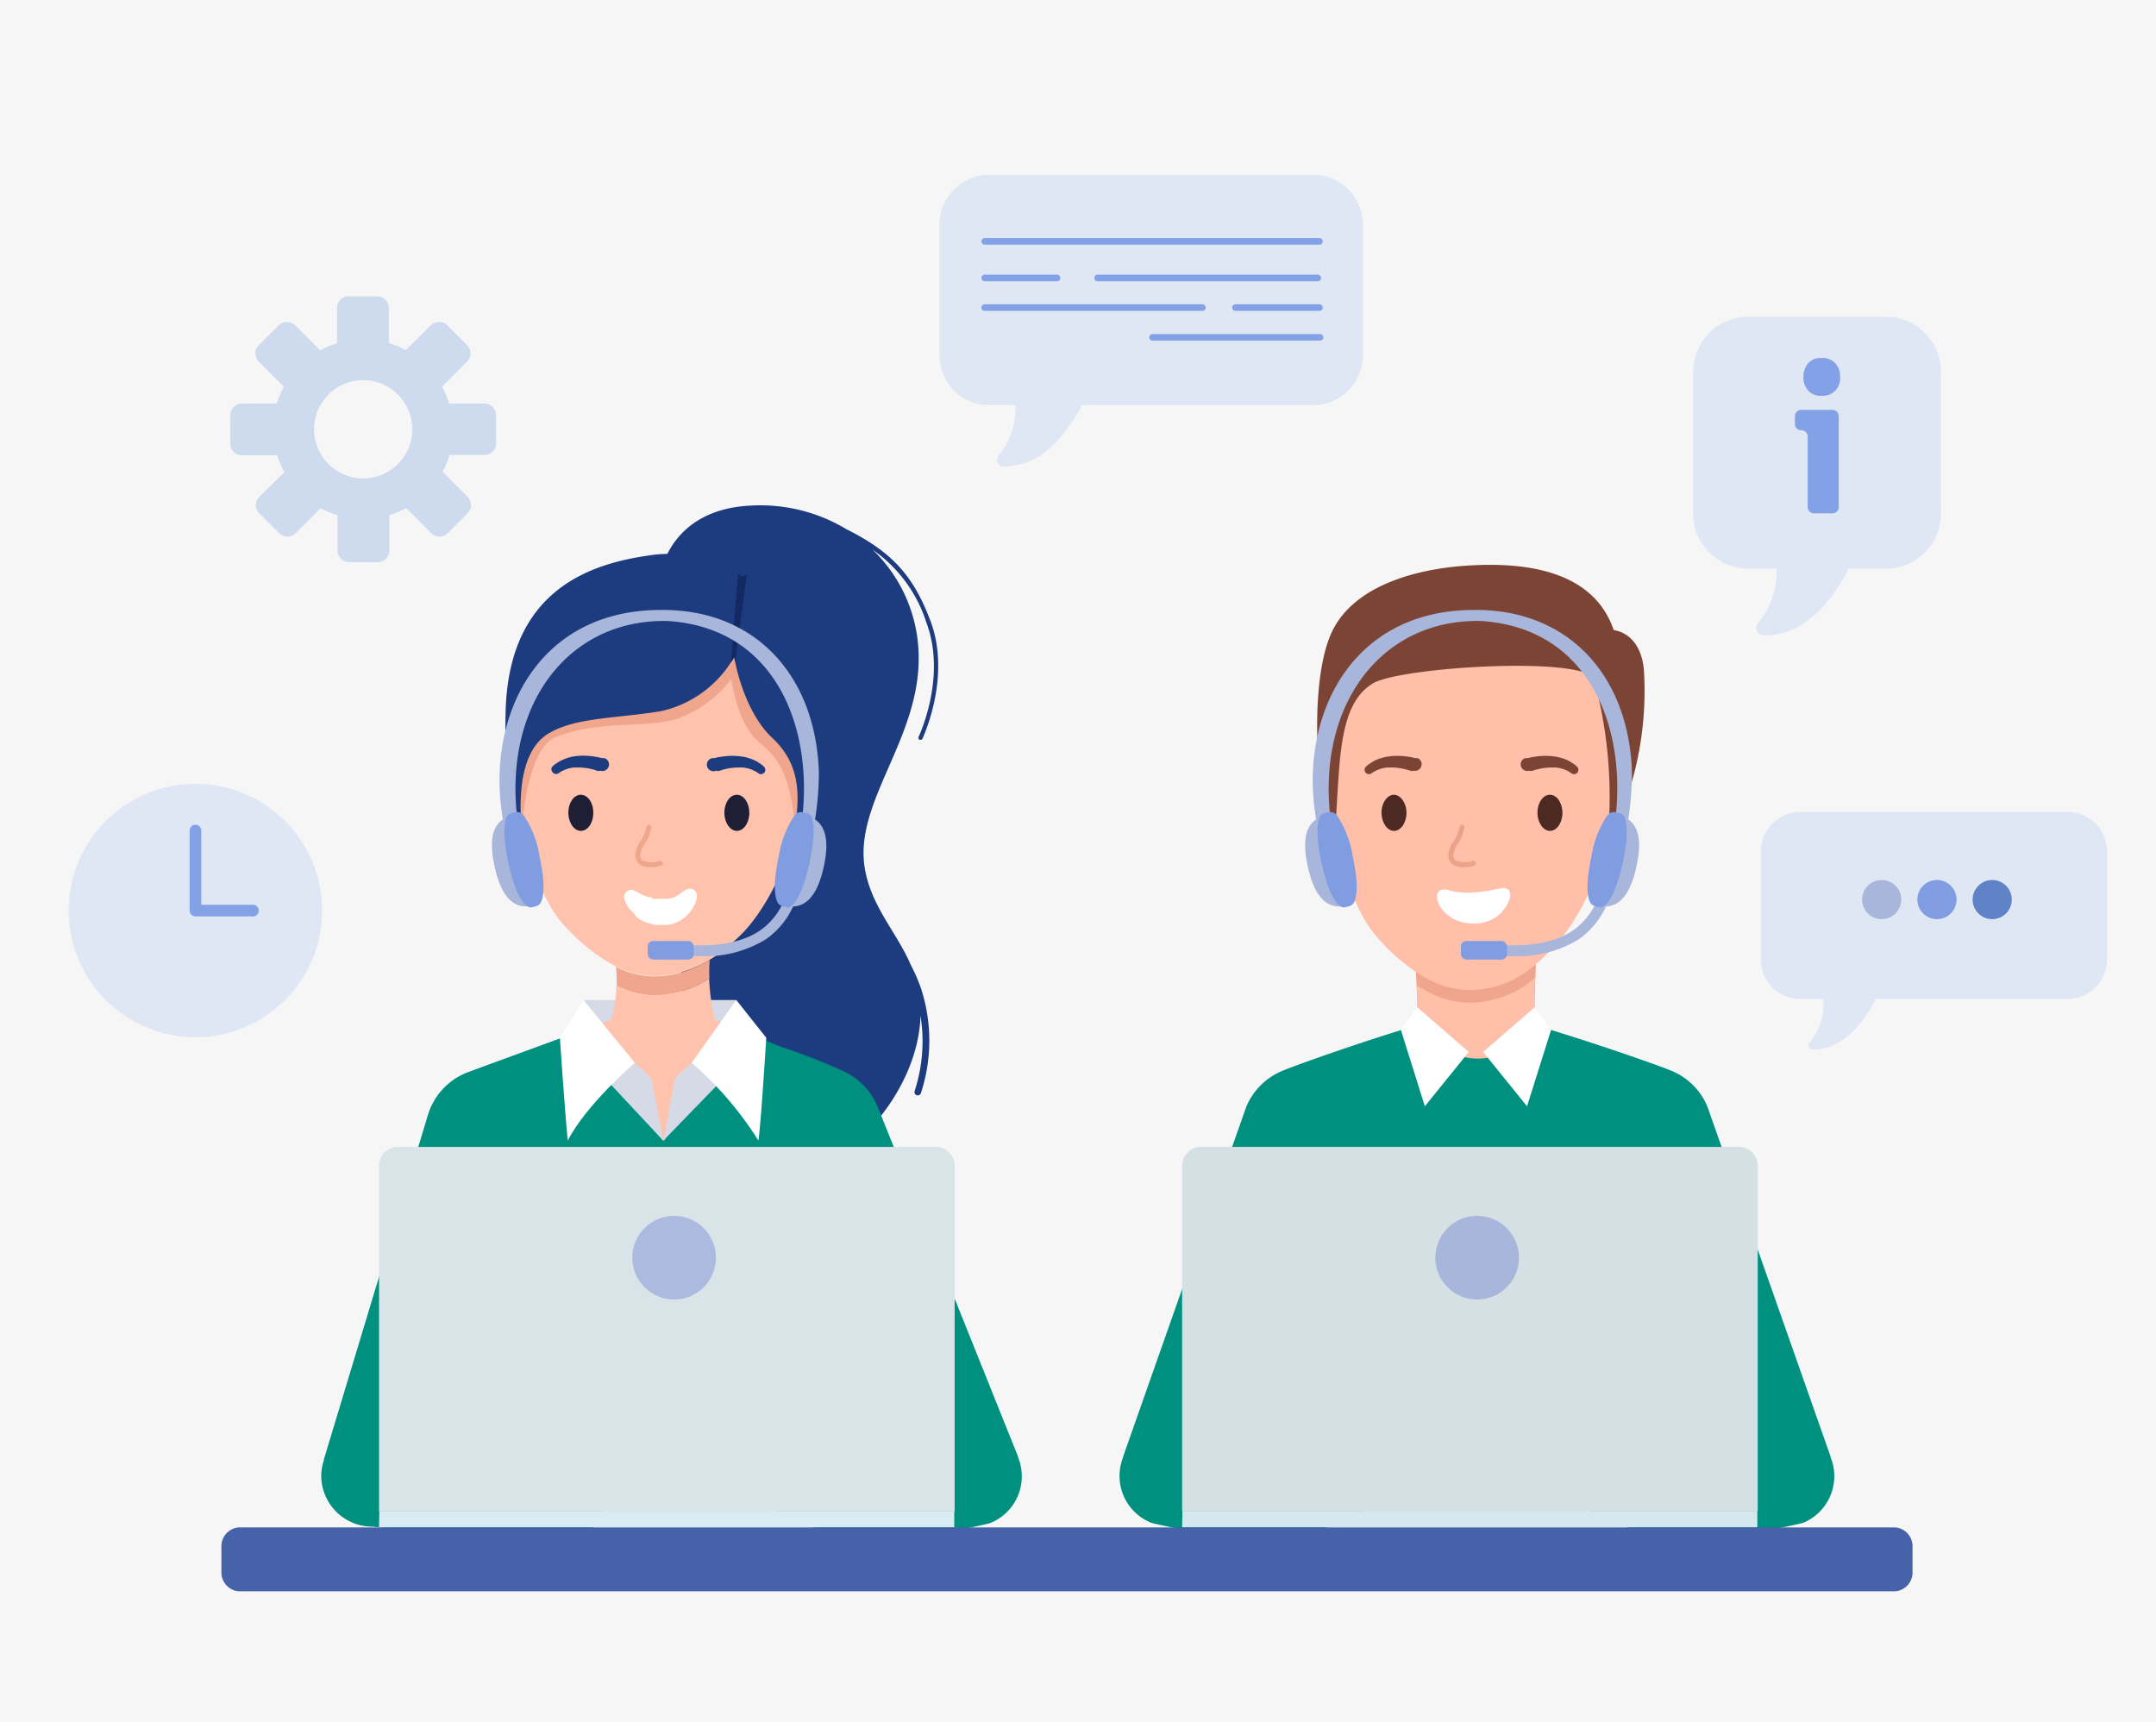 <svg xmlns="http://www.w3.org/2000/svg" viewBox="0 0 227.85 181.97"><defs><style>.cls-1{fill:#f6f6f6;}.cls-2{fill:#cedbef;}.cls-3{fill:#dfe7f4;}.cls-4,.cls-8{fill:#83a1e6;}.cls-4{stroke:#83a1e6;stroke-miterlimit:10;stroke-width:0.5px;}.cls-5{fill:#6082c6;}.cls-6{fill:#809de2;}.cls-7{fill:#a7b6da;}.cls-9{fill:#1d3c80;}.cls-10{fill:#009080;}.cls-11{fill:#d6dae6;}.cls-12{fill:#ffc3ad;}.cls-13{fill:#f0a68c;}.cls-14{fill:#1e1f35;}.cls-15{fill:#fff;}.cls-16{fill:#122a61;}.cls-17{fill:#d8ecf2;}.cls-18{fill:#d8e4e8;}.cls-19{fill:#abbade;}.cls-20{fill:#ffbfa9;}.cls-21{fill:#4c2a23;}.cls-22{fill:#7c4435;}.cls-23{fill:#eca288;}.cls-24{fill:#d4e8ee;}.cls-25{fill:#d4e0e4;}.cls-26{fill:#4663aa;}</style></defs><g id="Layer_2" data-name="Layer 2"><g id="สามภาพ"><rect class="cls-1" width="227.85" height="181.97"/><path class="cls-2" d="M51.2,42.65H47.46a9.17,9.17,0,0,0-.74-1.78l2.64-2.64a1.23,1.23,0,0,0,0-1.75l-2.09-2.09a1.24,1.24,0,0,0-1.75,0L42.88,37a9.28,9.28,0,0,0-1.78-.74V32.56a1.23,1.23,0,0,0-1.24-1.24h-3a1.23,1.23,0,0,0-1.24,1.24v3.73a9.28,9.28,0,0,0-1.78.74l-2.64-2.64a1.24,1.24,0,0,0-1.75,0l-2.1,2.09a1.24,1.24,0,0,0,0,1.75l2.65,2.64a9.17,9.17,0,0,0-.74,1.78H25.57a1.24,1.24,0,0,0-1.23,1.24v3a1.23,1.23,0,0,0,1.23,1.23h3.74a9,9,0,0,0,.74,1.79L27.4,52.51a1.24,1.24,0,0,0,0,1.75l2.1,2.09a1.24,1.24,0,0,0,1.75,0l2.64-2.64a10,10,0,0,0,1.78.74v3.73a1.24,1.24,0,0,0,1.24,1.24h3a1.24,1.24,0,0,0,1.24-1.24V54.45a10,10,0,0,0,1.78-.74l2.64,2.64a1.24,1.24,0,0,0,1.75,0l2.09-2.09a1.23,1.23,0,0,0,0-1.75l-2.64-2.64a9,9,0,0,0,.74-1.79H51.2a1.23,1.23,0,0,0,1.23-1.23v-3A1.24,1.24,0,0,0,51.2,42.65ZM38.38,50.56a5.19,5.19,0,1,1,5.19-5.19A5.19,5.19,0,0,1,38.38,50.56Z"/><circle class="cls-3" cx="20.65" cy="96.24" r="13.39"/><path class="cls-4" d="M26.66,96.61h-6a.37.37,0,0,1-.37-.37V87.79a.37.37,0,0,1,.37-.37.36.36,0,0,1,.36.37v8.09h5.65a.37.37,0,1,1,0,.73Z"/><path class="cls-3" d="M190.28,85.82h28.2a4.2,4.2,0,0,1,4.2,4.2v11.36a4.2,4.2,0,0,1-4.2,4.21H198.23c-.87,1.72-3.16,5.43-6.7,5.34a.42.42,0,0,1-.32-.69,6.38,6.38,0,0,0,1.48-4.65h-2.41a4.2,4.2,0,0,1-4.2-4.21V90A4.2,4.2,0,0,1,190.28,85.82Z"/><circle class="cls-5" cx="210.54" cy="95.08" r="2.07"/><circle class="cls-6" cx="204.7" cy="95.08" r="2.07"/><circle class="cls-7" cx="198.86" cy="95.08" r="2.07"/><path class="cls-3" d="M106.08,49.31a.72.72,0,0,1-.54-1.18,7.65,7.65,0,0,0,1.76-5.3h-2.73a5.29,5.29,0,0,1-5.29-5.3V23.76a5.29,5.29,0,0,1,5.29-5.29h34.17a5.3,5.3,0,0,1,5.3,5.29V37.53a5.3,5.3,0,0,1-5.3,5.3H114.33a16.84,16.84,0,0,1-2.83,4,7.42,7.42,0,0,1-5.27,2.47Z"/><path class="cls-8" d="M104.07,25.86h35.37a.35.35,0,1,0,0-.7H104.07a.35.35,0,1,0,0,.7Z"/><path class="cls-8" d="M116,29.73h23.26a.35.35,0,0,0,0-.7H116a.35.35,0,1,0,0,.7Z"/><path class="cls-8" d="M104.07,29.73h7.64a.35.35,0,1,0,0-.7h-7.64a.35.35,0,0,0,0,.7Z"/><path class="cls-8" d="M130.57,32.86h8.87a.35.35,0,1,0,0-.7h-8.87a.35.35,0,0,0,0,.7Z"/><path class="cls-8" d="M104.07,32.86h23a.35.35,0,1,0,0-.7h-23a.35.35,0,0,0,0,.7Z"/><path class="cls-8" d="M121.75,36h17.69a.35.35,0,1,0,0-.69H121.75a.35.35,0,0,0,0,.69Z"/><path class="cls-3" d="M186.59,67.16h-.16a.82.82,0,0,1-.62-1.34,8.37,8.37,0,0,0,1.93-5.72h-3a5.81,5.81,0,0,1-5.8-5.81v-15a5.81,5.81,0,0,1,5.8-5.81h14.58a5.81,5.81,0,0,1,5.8,5.81v15a5.81,5.81,0,0,1-5.8,5.81h-3.93C194.28,62.34,191.25,67.16,186.59,67.16Z"/><path class="cls-8" d="M193.65,54.26h-1.94a.67.67,0,0,1-.67-.67V46.16a.67.67,0,0,0-.68-.68h0a.67.67,0,0,1-.67-.68V44a.67.67,0,0,1,.67-.68h3.29a.67.67,0,0,1,.67.68v9.62A.67.67,0,0,1,193.65,54.26Zm-1.13-12.43a1.83,1.83,0,0,1-1.45-.56,2.09,2.09,0,0,1-.48-1.42,2.15,2.15,0,0,1,.48-1.43,1.77,1.77,0,0,1,1.45-.58,1.81,1.81,0,0,1,1.46.58,2.11,2.11,0,0,1,.49,1.43,2,2,0,0,1-.49,1.42A1.86,1.86,0,0,1,192.52,41.83Z"/><path class="cls-9" d="M96.26,102c-1.49-3.47-4.17-6.15-4.86-10.18-1.22-7.09,6-13.84,5.68-22.8a15.83,15.83,0,0,0-4.86-10.92,14.85,14.85,0,0,1,5.68,7.7c2.18,5.78-.79,12-.82,12.08a.24.24,0,0,0,.11.31.18.18,0,0,0,.1,0,.22.22,0,0,0,.21-.13c0-.06,3.08-6.47.83-12.44-1.77-4.7-4-7.25-8.85-9.67a17.64,17.64,0,0,0-10.31-2.5c-4.73.26-7.1,2.53-8.25,4.39-.15.25-.29.49-.4.72a7.49,7.49,0,0,0-.63,1.72l3,60.17S82.8,124,86,123c4.17-.48,11.06-7.86,11.28-15.65a17,17,0,0,1-.63,8,.35.35,0,0,0,.66.22,17.76,17.76,0,0,0,0-11.17A18.7,18.7,0,0,0,96.26,102Z"/><path class="cls-10" d="M107.6,154.05l0-.07L92.76,117a7.06,7.06,0,0,0-3.63-3.78,62.53,62.53,0,0,0-6.52-2.55L79,109.19c-.08.13-.17.26-.25.4a33.56,33.56,0,0,0-8.44-1.12c-1.79,0,1.42,3.1,4.91,6.37-1.64,2-3.5,3.51-5.07,5.71C68.3,118.23,67,116,65.5,113.91c3.06-2.26,5.56-4.24,4-4.75-1.07-.36-3.92,0-7.26.69-.28-.3-.58-.6-.89-.89L49.52,113.3a7,7,0,0,0-4.3,4.56l-11,36.42,0,.1a5.17,5.17,0,0,0-.27,1.64,5.4,5.4,0,0,0,5.41,5.34l20,2c2.91,0,5.35-4.27,5.41-7.17a5.27,5.27,0,0,0-.57-2.51l14.6-.33A5.24,5.24,0,0,0,78,156.1c0,2.93,12,7.23,14.93,7.23,0,0,11.06-2.09,11.71-2.35A5.32,5.32,0,0,0,107.6,154.05Z"/><polygon class="cls-11" points="77.81 105.7 61.69 105.7 61.47 111.26 77.59 111.26 77.81 105.7"/><path class="cls-12" d="M75.54,107.76a23.53,23.53,0,0,1-.6-4.31,11.26,11.26,0,0,1-5.43,1.74,9,9,0,0,1-4.37-1,15.5,15.5,0,0,1-.5,3.59h0L61.38,109c3.77,3.63,5.48,7.42,8.73,11.59,2-2.76,4.39-4.4,6.26-7.36.89-1.36,1.77-2.67,2.59-4Z"/><path class="cls-12" d="M71.44,68.38c9.41-.23,11.85,2.61,12.67,8,.27,1.76.37,3.81.49,6.1,0,.11,0,.23,0,.34,0-.76,0-1.54,0-2.33-.12-2.3-.22-4.34-.49-6.11-.82-5.37-3.26-8.21-12.67-8-12,.29-17.75,2.15-17.36,13.12C54.45,70.3,60.18,68.66,71.44,68.38Z"/><path class="cls-13" d="M75,101.44a11.24,11.24,0,0,1-5.46,1.75,9,9,0,0,1-4.44-1,17.37,17.37,0,0,1,.07,2,9,9,0,0,0,4.37,1,11.26,11.26,0,0,0,5.43-1.74A18,18,0,0,1,75,101.44Z"/><path class="cls-12" d="M84.6,82.46c-.12-2.29-.22-4.34-.49-6.1-.82-5.37-3.26-8.21-12.67-8-11.26.28-17,1.92-17.36,11.13,0,.45.05.91.08,1.39A46.62,46.62,0,0,0,55,86.72h0c1,4.75,2.6,8.79,4.39,10.83a20.89,20.89,0,0,0,4.84,4.12c.29.17.58.33.87.47a9,9,0,0,0,4.44,1A11.24,11.24,0,0,0,75,101.44q.47-.28.9-.6a21.64,21.64,0,0,0,2.5-2.14c2-2,5.94-7.83,6.24-15.9C84.61,82.69,84.6,82.57,84.6,82.46Z"/><path class="cls-13" d="M88.52,73.8c-.37,3.68-2.32,9.25-4.49,13.62h0c-.64-7.27-2.89-8-4.31-9.45-1.85-2-2.44-6.18-2.44-6.18A12.58,12.58,0,0,1,71.51,76c-3.29,1-8.32.08-12.82,1.93-3,1.24-3.53,9.45-3.53,9.45L54.5,72.26l23.58-8.19Z"/><ellipse class="cls-12" cx="83.62" cy="90.2" rx="2.95" ry="1.94" transform="translate(-29.58 138.3) rotate(-70.19)"/><ellipse class="cls-12" cx="55.7" cy="90.2" rx="1.94" ry="2.95" transform="translate(-27.27 24.22) rotate(-19.81)"/><path class="cls-14" d="M60.06,85.91c0,1,.59,1.91,1.32,1.91S62.7,87,62.7,85.91,62.11,84,61.38,84,60.06,84.85,60.06,85.91Z"/><path class="cls-14" d="M76.55,85.91c0,1,.59,1.91,1.32,1.91s1.32-.86,1.32-1.91S78.6,84,77.87,84,76.55,84.85,76.55,85.91Z"/><path class="cls-9" d="M88.88,71.56c-.41-2.93-2.41-10.88-10-10.79a3.11,3.11,0,0,0-.58.11h0L78,60.63a13.82,13.82,0,0,0-9.62-1.89c-6.26.92-14.55,3.79-14.94,16.3-.27,8.6,1.72,12.38,1.72,12.38S54.08,79.79,58,77.51c2.82-1.67,6.79-1.55,11.74-2.32A11.83,11.83,0,0,0,77.25,70h0q.24-.36.36-.57c0,.14,0,.32.09.55.35,1.85,1.53,5.78,3.9,8,3,2.78,2.92,6.07,2.43,9.45,3.25-4.06,4.46-9.51,4.84-13.19A14,14,0,0,0,88.88,71.56Z"/><path class="cls-15" d="M67.17,94.22h0l0,0,.07,0,.1.06.12.07.15.09.17.08.18.09.2.08.2.07a1.8,1.8,0,0,1,.22.06l.11,0,.11,0L69,95l.12,0,.24,0h.61l.19,0h.19l.22,0a1.66,1.66,0,0,0,.21-.06l.1,0,.11,0,.2-.08.38-.2.17-.11.17-.11.27-.2.18-.14.07-.05.08,0a.73.73,0,0,1,1,.19.79.79,0,0,1,.13.49s0,0,0,.11,0,.17-.06.29a3.94,3.94,0,0,1-.17.46,3.47,3.47,0,0,1-.3.56l-.23.3a3.84,3.84,0,0,1-.28.3,3.77,3.77,0,0,1-.73.55,4.07,4.07,0,0,1-.91.38l-.28.07-.14,0h-.12l-.18,0h-.75c-.17,0-.33,0-.49-.06l-.47-.11-.45-.17a4.17,4.17,0,0,1-.78-.44L67,96.55l-.26-.27L66.47,96l-.17-.26c0-.08-.09-.16-.12-.24a2,2,0,0,1-.1-.21c0-.13-.08-.24-.1-.31a.3.3,0,0,1,0-.11v0a.74.74,0,0,1,.66-.82.76.76,0,0,1,.55.17Z"/><path class="cls-9" d="M63.35,81.49l0,0-.13,0c-.12,0-.29-.1-.5-.15a6.16,6.16,0,0,0-1.59-.22l-.42,0a2.7,2.7,0,0,0-.41.06,2.11,2.11,0,0,0-.36.09l-.17.06a.94.94,0,0,0-.15.06l-.25.12-.19.11-.15.11,0,0a.46.46,0,0,1-.64-.12A.44.44,0,0,1,58.4,81l.19-.17.23-.16.32-.2.19-.1.21-.09A3.11,3.11,0,0,1,60,80.1a4.07,4.07,0,0,1,.5-.13L61,79.9A7.33,7.33,0,0,1,63,80a5.83,5.83,0,0,1,.62.13l.18,0,.07,0a.69.69,0,0,1,.46.87.69.69,0,0,1-.87.46l-.06,0Z"/><path class="cls-9" d="M75.82,81.49l0,0,.13,0c.12,0,.29-.1.5-.15a6.08,6.08,0,0,1,1.58-.22c.15,0,.29,0,.43,0a2.57,2.57,0,0,1,.4.06,2.22,2.22,0,0,1,.37.09l.16.06a.52.52,0,0,1,.15.06l.26.12.19.11.15.11,0,0a.46.46,0,0,0,.56-.73l-.19-.17-.23-.16-.32-.2-.19-.1-.21-.09a3.11,3.11,0,0,0-.46-.16,3.8,3.8,0,0,0-.51-.13l-.52-.07a7.31,7.31,0,0,0-1.92.08c-.26,0-.47.09-.63.13l-.18,0-.07,0a.7.7,0,1,0,.41,1.33l.07,0Z"/><path class="cls-16" d="M78,60.63l.34.25h0l.58-.11L77.7,70c0-.23-.07-.41-.09-.55q-.12.21-.36.57"/><path class="cls-13" d="M68.72,91.66a1.91,1.91,0,0,1-1.13-.31,1.19,1.19,0,0,1-.45-1,2.9,2.9,0,0,1,.62-1.54l.14-.22a6.73,6.73,0,0,0,.44-1.23.26.26,0,0,1,.32-.18.27.27,0,0,1,.19.32,7.25,7.25,0,0,1-.5,1.37l-.15.22a2.66,2.66,0,0,0-.54,1.26.67.67,0,0,0,.25.59,2.5,2.5,0,0,0,1.8.06.27.27,0,0,1,.33.18.26.26,0,0,1-.18.32A4.17,4.17,0,0,1,68.72,91.66Z"/><polygon class="cls-17" points="100.85 161.44 40.06 161.44 40.09 159.71 100.85 159.71 100.85 161.44"/><path class="cls-18" d="M42,121.22H98.89a2,2,0,0,1,2,2v36.53a0,0,0,0,1,0,0H40.06a0,0,0,0,1,0,0V123.18A2,2,0,0,1,42,121.22Z"/><circle class="cls-19" cx="71.24" cy="132.93" r="4.42"/><path class="cls-11" d="M70.11,120.55l1.18-6.27a1.06,1.06,0,0,1,.34-.62l1.47-1.33,2.16-1.6,2.83,1.59Z"/><path class="cls-15" d="M73.1,112.33a36.74,36.74,0,0,1,7.05,8.22c.26-1.61.83-10.86.83-10.86l-3.17-4Z"/><path class="cls-11" d="M70.08,120.55l-1.18-6.27a1.08,1.08,0,0,0-.35-.62l-1.46-1.33L63.79,109l-3.4,1.17Z"/><path class="cls-15" d="M67.09,112.33S62,116.68,60,120.55c-.33-3.38-.83-10.86-.83-10.86l2.48-4Z"/><path class="cls-7" d="M74,101.06a24.78,24.78,0,0,1-2.65-.15.57.57,0,0,1-.5-.63.56.56,0,0,1,.62-.5c3.85.41,6.82-.06,8.84-1.42a7.36,7.36,0,0,0,3-4.67.57.57,0,1,1,1.1.26A8.47,8.47,0,0,1,80.9,99.3,12.28,12.28,0,0,1,74,101.06Z"/><path class="cls-7" d="M86.54,81.6c-.35-10.29-6.8-17.24-16.72-17.13h0c-14.13,0-19.48,13.29-16,25,1,3.38,1.17,4.13,1.46,4.16a1,1,0,0,0,.46-.15c.94-.38.11-1,0-1.84-4.35-14.66,3-26.32,14.88-26C84,66.53,87.05,80.86,83.73,91.42c0,.73-1,1.92-.11,2,.53.15.67.19.62.09A32.36,32.36,0,0,0,86.54,81.6Z"/><path class="cls-7" d="M53.8,86.28c-.44.93-.28,2.8.17,4.88s1.19,4.07,2.05,4.62c-1.83.26-3.08-1.11-3.75-4.18S52.13,86.86,53.8,86.28Z"/><path class="cls-6" d="M53.73,91.2c.48,2.22,1.18,4.08,2.05,4.62.22.15.45.07.7,0a.88.88,0,0,0,.73-.55c.4-1,.24-2.79-.2-4.81a10.59,10.59,0,0,0-1.67-4.29.87.87,0,0,0-1-.28c-.31.07-.63.08-.78.41C53.12,87.25,53.27,89.12,53.73,91.2Z"/><path class="cls-7" d="M85.47,86.28c.44.93.29,2.8-.16,4.88s-1.19,4.07-2,4.62c1.83.26,3.08-1.11,3.75-4.18S87.14,86.86,85.47,86.28Z"/><path class="cls-6" d="M85.55,91.2c-.49,2.22-1.19,4.08-2,4.62-.23.15-.45.07-.7,0a.88.88,0,0,1-.73-.55c-.4-1-.25-2.79.19-4.81a10.74,10.74,0,0,1,1.67-4.29.88.88,0,0,1,1-.28c.31.07.62.08.78.41C86.15,87.25,86,89.12,85.55,91.2Z"/><rect class="cls-6" x="68.45" y="99.46" width="4.87" height="1.96" rx="0.57"/><path class="cls-13" d="M162.4,108.44c-.46-1.69,0-6.14-.09-7.32-1.82,1-4.1,1.09-6.58,1.19-1.74.08-4.51.22-6.14-.46,0,1.05.43,5.28,0,6.59l-3.87,1.4c4.41,3.63,6.47,6.54,10.28,10.71,2.31-2.76,5.14-4.4,7.34-7.36,1-1.36,2.07-2,3-3.33Z"/><path class="cls-20" d="M162.25,103.33a10.51,10.51,0,0,1-6.82,2.64,9.57,9.57,0,0,1-4.43-1.09c-.3-.15-.59-.32-.87-.49l-.44-.28a18,18,0,0,1-.07,4.33l-3.87,1.4c4.41,3.63,6.47,6.54,10.28,10.71,2.31-2.76,5.14-4.4,7.34-7.36,1-1.36,2.07-2,3-3.33l-4-1.42A21.66,21.66,0,0,1,162.25,103.33Z"/><path class="cls-10" d="M193.47,154.05l0-.07-13-36.94a7,7,0,0,0-3.63-3.78c-1.17-.53-9.09-3.3-14.75-4.94-.33-.1-2.27,3.62-6,3.57s-6.08-3.6-6.91-3.35c-5.52,1.65-12.72,4.21-13.84,4.72A7.06,7.06,0,0,0,131.7,117l-13,36.94,0,.07a5.33,5.33,0,0,0,2.94,6.93c.65.26,11.71,2.35,11.71,2.35,2.93,0,14.9-4.3,14.93-7.23a5.24,5.24,0,0,0-.75-2.78l8.08.17v0h1v0l8.08-.17a5.33,5.33,0,0,0-.75,2.78c0,2.93,12,7.23,14.93,7.23,0,0,11.07-2.09,11.72-2.35A5.33,5.33,0,0,0,193.47,154.05Z"/><path class="cls-20" d="M170.53,83.05c-.12-2.39.28-6.74,0-8.58-.83-5.59-3.76-6.33-13.18-6.09-11.25.29-17,2-17.35,11.59,0,.47,0,1,.08,1.45a50.31,50.31,0,0,0,.81,6.06h0c1,4.94,2.6,9.15,4.39,11.28a21,21,0,0,0,4.84,4.29c.28.17.57.34.87.49a9.57,9.57,0,0,0,4.43,1.09c5.1,0,8.1-3.9,8.87-4.67,2-2,5.94-8.16,6.24-16.57C170.54,83.28,170.53,83.16,170.53,83.05Z"/><ellipse class="cls-20" cx="169.55" cy="90.2" rx="2.95" ry="1.94" transform="translate(27.22 219.14) rotate(-70.19)"/><ellipse class="cls-20" cx="141.63" cy="90.2" rx="1.94" ry="2.95" transform="translate(-22.19 53.34) rotate(-19.81)"/><path class="cls-21" d="M146,85.91c0,1,.59,1.91,1.32,1.91s1.32-.86,1.32-1.91S148,84,147.31,84,146,84.85,146,85.91Z"/><path class="cls-21" d="M162.48,85.91c0,1,.59,1.91,1.32,1.91s1.32-.86,1.32-1.91S164.53,84,163.8,84,162.48,84.85,162.48,85.91Z"/><path class="cls-22" d="M173.74,71c-.1-1.86-.92-4-3.2-4.41-1-2.84-3.88-7.71-16-6.77-4.39.34-11.3,1.84-13.75,6.9-2.07,4.28-2,13.71-.48,20.72.09.41.52.25.8,0,.54-6.59.18-12.94,4-15.22,2.82-1.66,20.91-2.84,23.28-.65A47.17,47.17,0,0,1,170,87.42c.3,0,.59.24.79-.18A35,35,0,0,0,173.74,71Z"/><path class="cls-15" d="M153.17,94.1c2.21.66,5.16-.2,5.69-.26,1.48.15.41,2-.22,2.64a3.78,3.78,0,0,1-2.31,1.1c-3.8.42-5.31-3.11-4-3.53A1.42,1.42,0,0,1,153.17,94.1Z"/><path class="cls-22" d="M149.28,81.49l0,0-.13,0a5,5,0,0,0-.51-.15,6,6,0,0,0-1.58-.22c-.14,0-.29,0-.42,0a2.7,2.7,0,0,0-.41.06,1.9,1.9,0,0,0-.36.09l-.17.06-.15.06-.25.12-.19.11-.16.11,0,0a.46.46,0,0,1-.56-.73l.19-.17.24-.16.32-.2.19-.1.21-.09a2.75,2.75,0,0,1,.46-.16,4.07,4.07,0,0,1,.5-.13l.53-.07a7.35,7.35,0,0,1,1.92.08,5.83,5.83,0,0,1,.62.13l.18,0,.07,0a.7.7,0,0,1-.41,1.33l-.06,0Z"/><path class="cls-22" d="M161.75,81.49l0,0,.13,0a4.65,4.65,0,0,1,.5-.15,6.08,6.08,0,0,1,1.58-.22c.14,0,.29,0,.43,0a2.57,2.57,0,0,1,.4.06,2.22,2.22,0,0,1,.37.09l.16.06a.94.94,0,0,1,.15.06l.26.12.18.11.16.11,0,0a.46.46,0,0,0,.56-.73l-.19-.17-.24-.16a3.71,3.71,0,0,0-.32-.2l-.18-.1-.21-.09a3.57,3.57,0,0,0-.46-.16,4.23,4.23,0,0,0-.51-.13l-.52-.07a7.31,7.31,0,0,0-1.92.08,6.11,6.11,0,0,0-.63.13l-.18,0-.07,0a.69.69,0,0,0-.46.87.7.7,0,0,0,.87.46l.06,0Z"/><path class="cls-23" d="M154.64,91.66a1.9,1.9,0,0,1-1.12-.31,1.17,1.17,0,0,1-.45-1,2.9,2.9,0,0,1,.62-1.54l.14-.22a6.73,6.73,0,0,0,.44-1.23.26.26,0,0,1,.32-.18.27.27,0,0,1,.19.32,7.45,7.45,0,0,1-.51,1.37l-.14.22a2.47,2.47,0,0,0-.54,1.26.69.69,0,0,0,.24.59,2.53,2.53,0,0,0,1.81.06.27.27,0,0,1,.33.18.26.26,0,0,1-.18.32A4.2,4.2,0,0,1,154.64,91.66Z"/><path class="cls-7" d="M159.9,101.06a24.78,24.78,0,0,1-2.65-.15.57.57,0,0,1,.12-1.13c3.84.41,6.82-.06,8.84-1.42a7.31,7.31,0,0,0,3-4.67.57.57,0,0,1,1.11.26,8.55,8.55,0,0,1-3.51,5.35A12.28,12.28,0,0,1,159.9,101.06Z"/><path class="cls-7" d="M172.47,81.6c-.35-10.29-6.79-17.24-16.71-17.13h0c-14.12,0-19.47,13.29-16,25,1,3.38,1.17,4.13,1.46,4.16a1,1,0,0,0,.46-.15c.93-.38.11-1,0-1.84-4.35-14.66,3-26.32,14.88-26C170,66.53,173,80.86,169.67,91.42c0,.73-1,1.92-.11,2,.52.15.67.19.61.09A32,32,0,0,0,172.47,81.6Z"/><path class="cls-7" d="M139.74,86.28c-.44.93-.29,2.8.17,4.88s1.18,4.07,2.05,4.62c-1.84.26-3.08-1.11-3.75-4.18S138.07,86.86,139.74,86.28Z"/><path class="cls-6" d="M139.66,91.2c.49,2.22,1.19,4.08,2.05,4.62.23.15.45.07.7,0a.91.91,0,0,0,.74-.55c.4-1,.24-2.79-.2-4.81a10.59,10.59,0,0,0-1.67-4.29.87.87,0,0,0-1-.28c-.31.07-.63.08-.78.41C139.06,87.25,139.21,89.12,139.66,91.2Z"/><path class="cls-7" d="M171.41,86.28c.44.93.29,2.8-.17,4.88s-1.18,4.07-2.05,4.62c1.84.26,3.08-1.11,3.75-4.18S173.08,86.86,171.41,86.28Z"/><path class="cls-6" d="M171.49,91.2c-.49,2.22-1.19,4.08-2.06,4.62-.22.15-.44.07-.69,0a.91.91,0,0,1-.74-.55c-.4-1-.24-2.79.2-4.81a10.59,10.59,0,0,1,1.67-4.29.87.87,0,0,1,1-.28c.31.07.63.08.78.41C172.09,87.25,171.94,89.12,171.49,91.2Z"/><rect class="cls-6" x="154.39" y="99.46" width="4.87" height="1.96" rx="0.57"/><polygon class="cls-15" points="162.19 106.46 156.74 111.19 161.38 116.93 163.92 108.86 162.19 106.46"/><polygon class="cls-15" points="149.78 106.46 155.22 111.19 150.58 116.93 148.05 108.86 149.78 106.46"/><polygon class="cls-24" points="185.72 161.44 124.93 161.44 124.96 159.71 185.72 159.71 185.72 161.44"/><path class="cls-25" d="M126.88,121.22h56.88a2,2,0,0,1,2,2v36.53a0,0,0,0,1,0,0H124.93a0,0,0,0,1,0,0V123.18A2,2,0,0,1,126.88,121.22Z"/><circle class="cls-7" cx="156.11" cy="132.93" r="4.42"/><path class="cls-26" d="M200.32,161.44H25.19a2,2,0,0,0-1.79,2.1v2.55a2,2,0,0,0,1.79,2.1H200.32a2,2,0,0,0,1.8-2.1v-2.55A2,2,0,0,0,200.32,161.44Z"/></g></g></svg>
